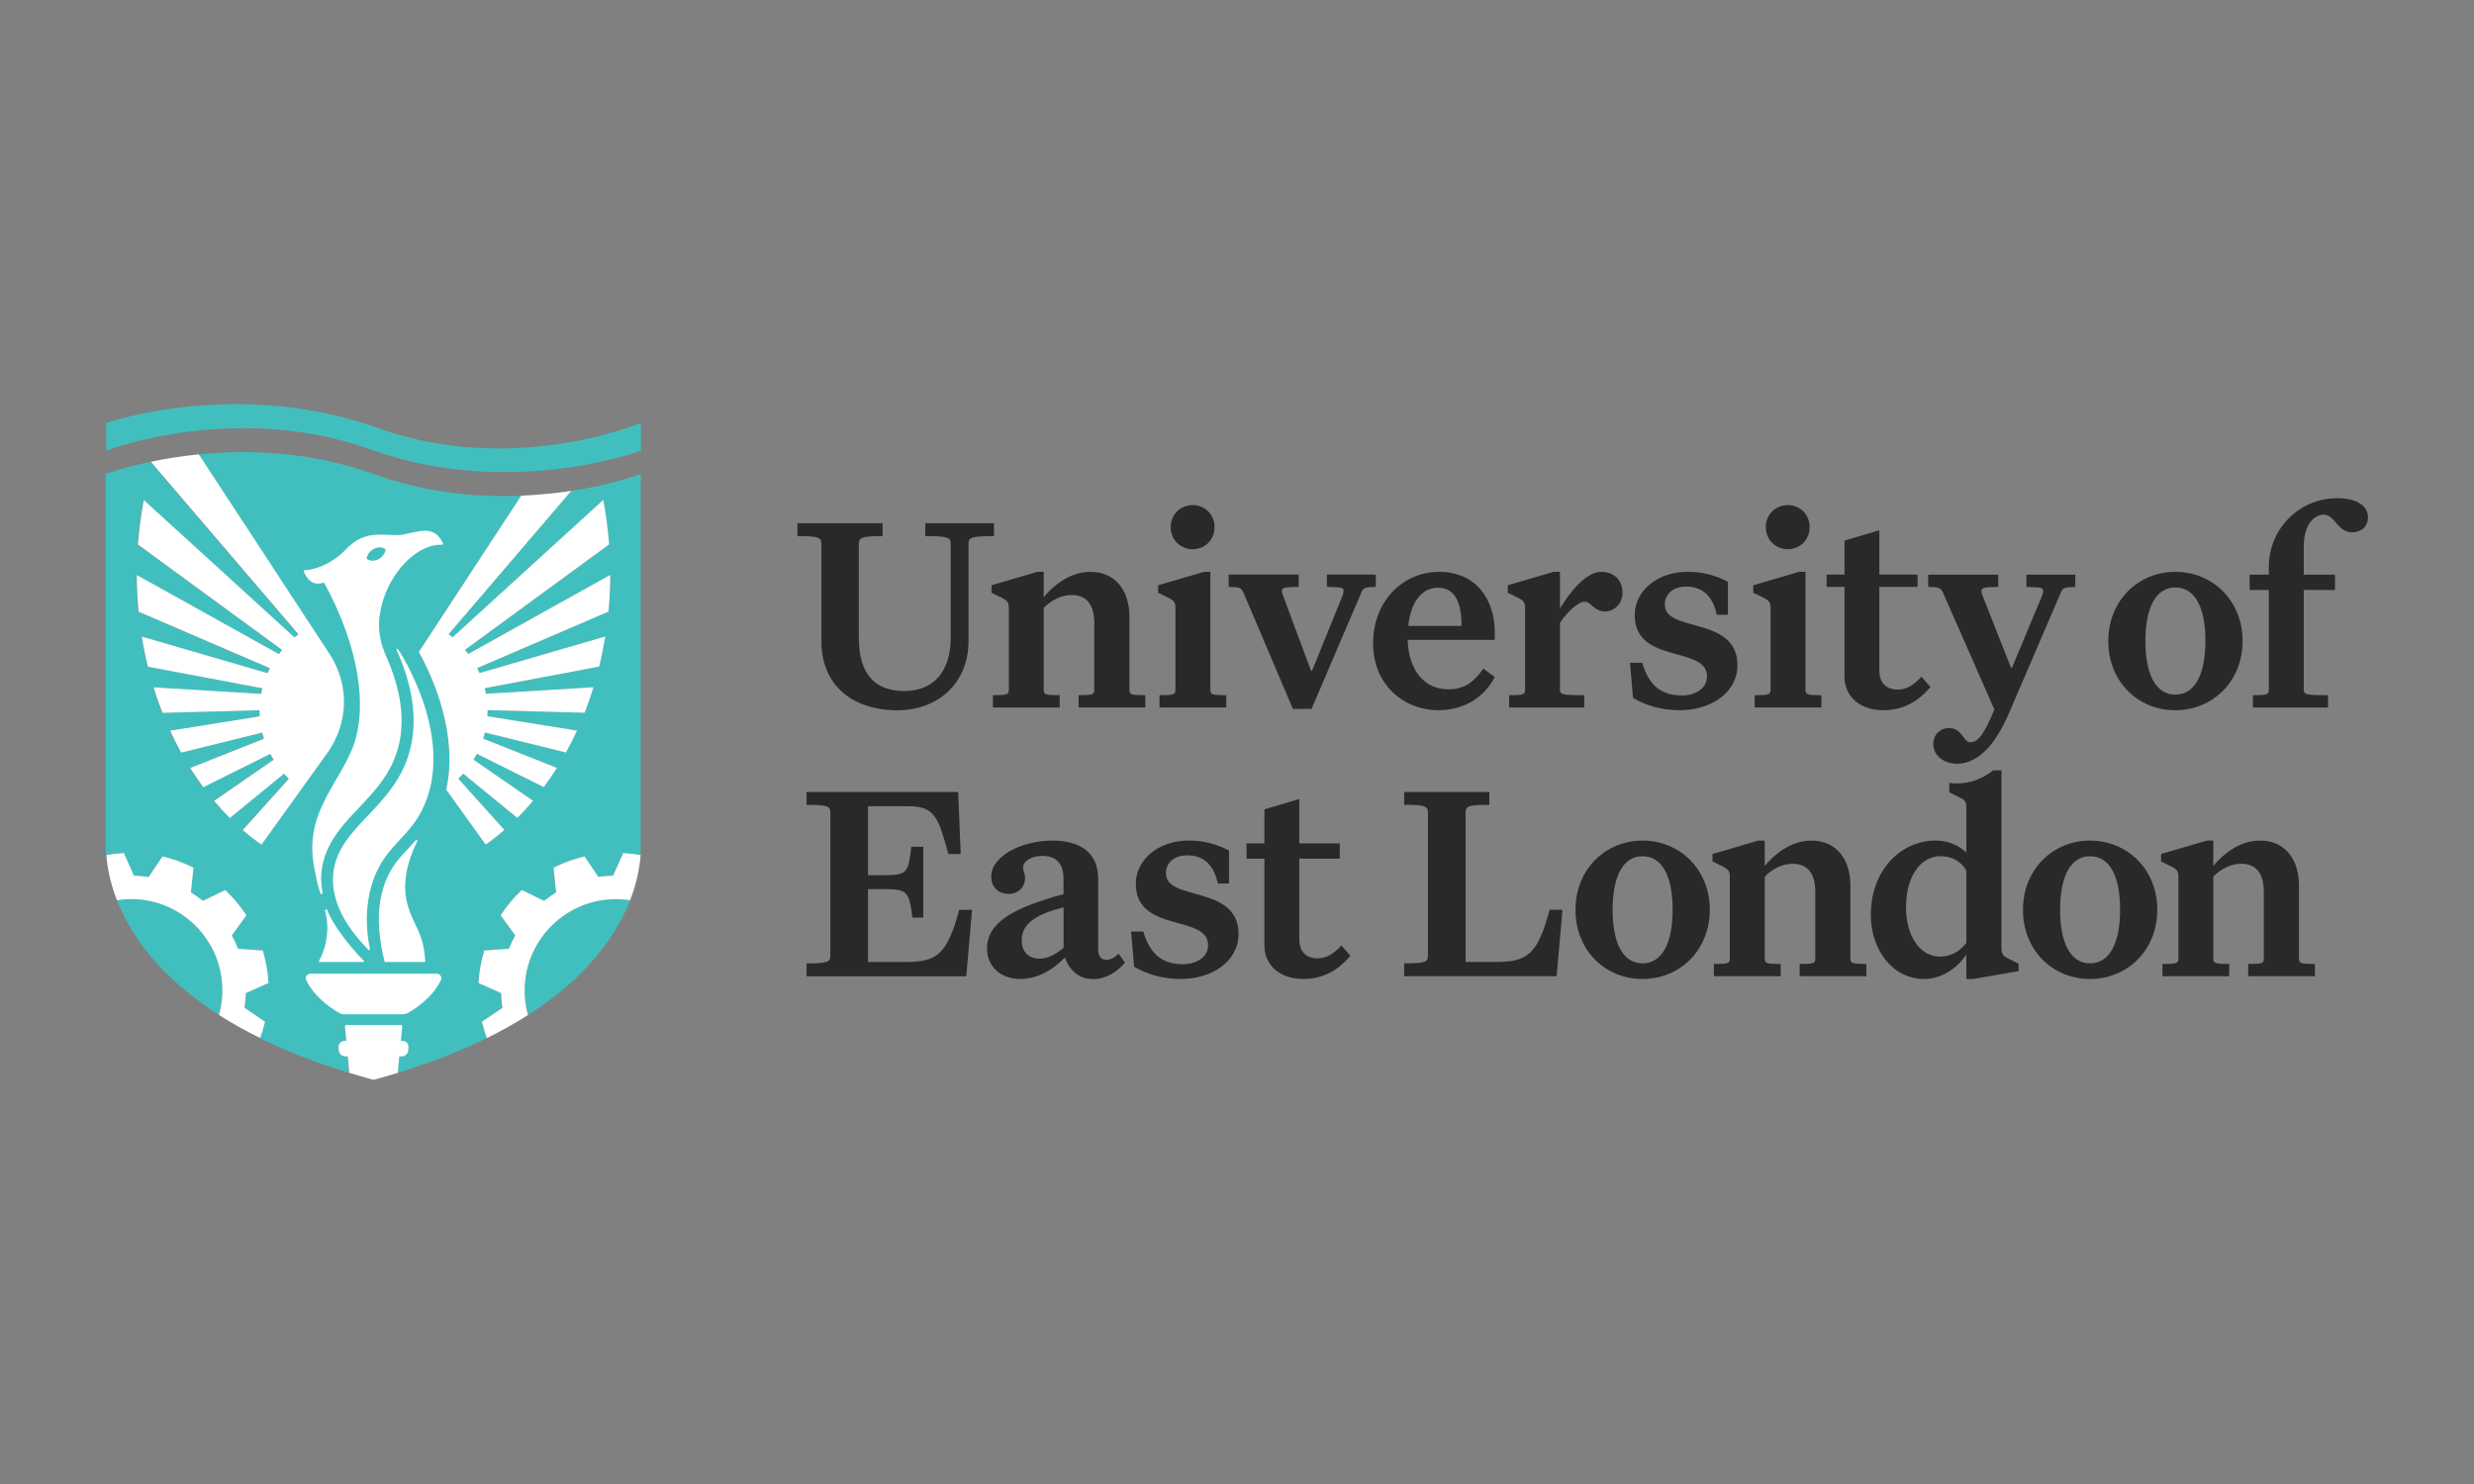 <?xml version="1.0" encoding="UTF-8"?><svg id="Layer_1" xmlns="http://www.w3.org/2000/svg" viewBox="0 0 500 300"><rect x="0" y="0" width="500" height="300" fill="#808080" stroke="none"/><path d="M115.47,99.23l-24.8,28.99c.27.21.53.41.79.63l30.46-27.78c.56,2.92.96,5.93,1.19,9l-29.13,21.31c.23.27.44.55.66.83l28.69-15.98c0,.29,0,.59,0,.88-.03,2.21-.15,4.39-.36,6.54l-26.54,11.42c.17.33.33.66.48,1l25.42-7.39c-.33,2.07-.74,4.1-1.23,6.08l-23.13,4.36c.1.38.18.75.25,1.14l21.73-1.32c-.54,1.76-1.14,3.48-1.8,5.16l-19.62-.53c0,.12,0,.24,0,.36,0,.29-.02.58-.04.87l18.12,2.9c-.7,1.52-1.45,3-2.24,4.43l-16.38-4.05c-.1.42-.22.83-.35,1.24l14.9,5.91c-.84,1.34-1.73,2.64-2.66,3.89l-13.53-6.73c-.21.4-.44.79-.67,1.18l12.03,8.31c-1.02,1.21-2.08,2.37-3.18,3.46l-10.95-8.96c-.31.35-.64.7-.97,1.03l9.31,10.36c-1.23,1.06-2.49,2.05-3.79,2.97l-7.97-11.1c2.45-10.98-2.55-22.51-5.56-27.82l.28-.42,20.41-31.18c-8.76.35-19.11-.55-29.69-4.36-12.96-4.67-25.64-4.99-35.47-4l25.89,39.54.47.72c4.1,6.23,3.93,14.07-.45,20.16l-.57.79s0,0,0,0l-12.7,17.68c-1.3-.91-2.56-1.9-3.79-2.97l9.31-10.36c-.34-.33-.66-.68-.98-1.03l-10.95,8.96c-1.1-1.1-2.16-2.25-3.18-3.46l12.03-8.31c-.24-.38-.46-.78-.67-1.18l-13.53,6.73c-.92-1.25-1.81-2.54-2.66-3.89l14.9-5.91c-.13-.41-.24-.82-.35-1.24l-16.38,4.05c-.79-1.43-1.54-2.91-2.24-4.43l18.12-2.9c-.02-.29-.03-.58-.04-.87,0-.12,0-.24,0-.36l-19.62.53c-.66-1.68-1.25-3.4-1.79-5.16l21.73,1.32c.07-.38.16-.76.25-1.14l-23.13-4.36c-.49-1.99-.9-4.02-1.23-6.08l25.41,7.39c.15-.34.31-.67.48-1l-26.54-11.42c-.2-2.15-.32-4.33-.35-6.54,0-.29,0-.59,0-.88l28.69,15.98c.21-.28.43-.56.66-.83l-29.13-21.31c.23-3.07.63-6.08,1.19-9l30.46,27.78c.25-.22.52-.42.79-.63l-29.83-34.87c-5.64,1.18-9.04,2.46-9.04,2.46v75.27c0,.52.02,1.11.07,1.78,1.16-.21,2.33-.35,3.53-.42l2.04,4.58c.73.02,1.46.07,2.2.16.26.03.51.07.76.11l2.81-4.16c2.21.52,4.32,1.29,6.27,2.28l-.53,4.99c.85.52,1.67,1.09,2.43,1.71l4.51-2.19c1.63,1.53,3.07,3.25,4.28,5.12l-2.95,4.06c.48.87.9,1.77,1.26,2.69l5,.36c.64,2.11,1.03,4.31,1.15,6.58l-4.58,2.04c-.02.73-.07,1.46-.15,2.2-.03.26-.07.5-.11.76l4.16,2.81c-.27,1.13-.6,2.24-.99,3.31,5.12,2.52,11.08,4.9,18.01,7.03h0s-.31-3.32-.31-3.32h-.51c-.67,0-1.26-.55-1.31-1.24l-.04-.61c-.05-.7.47-1.28,1.17-1.28h.39l-.28-2.93c-.01-.16.11-.29.27-.29h11.05c.16,0,.28.14.27.29l-.28,2.93h.39c.69,0,1.22.58,1.17,1.28l-.04.61c-.05.69-.63,1.24-1.31,1.24h-.51l-.32,3.32h0c6.93-2.12,12.88-4.5,18.01-7.03-.39-1.07-.73-2.17-.99-3.31l4.16-2.81c-.04-.25-.08-.5-.11-.76-.09-.74-.13-1.47-.15-2.2l-4.58-2.04c.12-2.27.51-4.47,1.15-6.58l5-.36c.36-.93.79-1.82,1.26-2.69l-2.95-4.06c1.22-1.87,2.65-3.59,4.28-5.12l4.51,2.19c.77-.62,1.59-1.19,2.43-1.71l-.53-4.99c1.96-1,4.06-1.77,6.27-2.28l2.81,4.16c.25-.04.5-.08.76-.11.74-.09,1.47-.14,2.2-.16l2.04-4.58c1.19.06,2.37.2,3.53.42.05-.67.07-1.26.07-1.78v-75.27s-5.48,2.1-14.08,3.43" fill="#41bfbf" stroke-width="0"/><path d="M123.89,181.77c-10.17.33-18.17,8.87-17.83,19.03.05,1.51.28,2.98.68,4.38,12.19-7.79,17.95-16.34,20.62-23.19-1.13-.18-2.28-.26-3.46-.22" fill="#41bfbf" stroke-width="0"/><path d="M44.25,205.18c.39-1.4.63-2.86.68-4.38.33-10.16-7.67-18.7-17.83-19.04-1.18-.04-2.34.04-3.46.22,2.67,6.86,8.43,15.41,20.62,23.2Z" fill="#41bfbf" stroke-width="0"/><path d="M69.5,205.04h11.82c.44,0,.87-.12,1.25-.34,2.63-1.52,5.26-3.82,6.54-6.57.28-.6-.18-1.29-.84-1.29h-25.54c-.67,0-1.13.69-.84,1.29,1.31,2.82,4.05,5.17,6.74,6.68.27.15.57.23.88.23" fill="#fff" stroke-width="0"/><path d="M80.44,131.21c-.06-.06-.16-.06-.22,0-.06.06-.08.16-.04.25,3.26,7.23,4.19,13.86,2.79,19.72-1.48,6.16-5.12,10.01-8.64,13.72-3.51,3.71-6.82,7.19-7.03,12.44-.19,4.73,2.23,9.67,7.19,14.69.03.03.07.05.11.05.03,0,.06,0,.08-.02.06-.04.1-.12.08-.2-.95-4.66-.82-9.05.38-13.04,1.35-4.45,3.55-6.79,5.68-9.07,1.53-1.64,3.12-3.34,4.38-5.8,7.4-14.44-4.62-32.59-4.77-32.73" fill="#fff" stroke-width="0"/><path d="M85.94,194.46c-.15-4-1.26-6.01-2.15-7.92-.66-1.44-1.29-2.8-1.64-4.55-.71-3.55.02-7.56,2.18-11.93.04-.08.02-.18-.05-.24-.07-.05-.16-.05-.22.02-.49.56-.99,1.08-1.46,1.59-2.13,2.26-3.96,4.21-5.15,8.11-1.51,4.96-.72,9.66-.35,11.92.17,1.02.39,2.02.65,3.01h8.2Z" fill="#fff" stroke-width="0"/><path d="M76.43,113.07c-.85.42-1.75.35-2.34-.11.09-.8.65-1.6,1.51-2.03.85-.42,1.75-.35,2.34.12-.1.8-.66,1.6-1.51,2.02M89.52,109.84c-1.49-3.23-3.92-2.69-6.73-2.06-.39.09-.79.18-1.2.26-.99.2-2.03.15-3.14.09-2.55-.13-5.43-.29-8.43,2.83-4.07,4.25-8.41,4.33-8.47,4.33h0c-.06,0-.11.03-.14.09-.03.05-.03.13,0,.19,1.34,3.19,3.45,2.34,4.09,2.22,7.02,12.82,8.98,25.31,5.71,33.53-.83,2.08-1.97,4.04-3.18,6.11-2.7,4.63-5.48,9.4-4.83,15.86.26,2.6,1.33,7.16,1.66,7.43.03.03.08.04.12.04,0,0,.02,0,.02,0,.21-.04.18-.22.08-.99-.08-.66-.21-1.65-.18-2.55.24-6.09,3.98-10.05,7.61-13.89,3.32-3.51,6.76-7.15,8.09-12.72,1.27-5.33.38-11.44-2.66-18.16-.69-1.73-1.73-4.35-1.19-8.17,1.05-7.47,6.9-14.16,12.36-14.16.08,0,.17,0,.25,0,.08,0,.12-.03.15-.09.03-.06.03-.13,0-.2" fill="#fff" stroke-width="0"/><path d="M73.53,194.46c.08,0,.12-.1.06-.16-3.07-3.13-6.24-7.22-7.47-10.32-.04-.11-.16-.17-.26-.14-.11.03-.17.15-.16.27,0,.07,1.63,4.98-1.28,10.25-.02.04,0,.1.05.1h9.06Z" fill="#fff" stroke-width="0"/><path d="M129.53,85.48l-.95.37c-.25.1-25.49,10.29-52.02.73-25.75-9.28-50.03-2.78-55.1-1.07v5.57l.92-.3c.26-.1,25.92-9.48,52.39.05,9.61,3.46,18.99,4.62,27.21,4.62,13.8,0,24.39-3.25,27.55-4.34v-5.63Z" fill="#41bfbf" stroke-width="0"/><path d="M105.33,100.21l-20.42,31.18-.28.42c3.01,5.32,8,16.85,5.55,27.83l7.97,11.1c1.3-.91,2.56-1.9,3.79-2.96l-9.31-10.36c.34-.33.66-.68.97-1.03l10.95,8.96c1.1-1.1,2.16-2.25,3.18-3.47l-12.03-8.31c.24-.38.46-.77.67-1.18l13.53,6.73c.93-1.25,1.81-2.54,2.66-3.89l-14.9-5.91c.13-.41.24-.82.34-1.24l16.38,4.05c.79-1.43,1.54-2.91,2.24-4.44l-18.12-2.9c.02-.29.03-.58.04-.87,0-.12,0-.24,0-.36l19.62.53c.66-1.68,1.25-3.4,1.79-5.16l-21.73,1.32c-.07-.38-.16-.76-.25-1.13l23.13-4.36c.49-1.99.89-4.02,1.23-6.09l-25.41,7.39c-.15-.34-.31-.67-.48-1l26.54-11.42c.2-2.15.32-4.33.35-6.54,0-.29,0-.59,0-.88l-28.69,15.98c-.21-.28-.43-.56-.66-.83l29.13-21.31c-.23-3.07-.63-6.08-1.19-9l-30.46,27.78c-.26-.22-.52-.43-.79-.63l24.8-28.99c-3.03.47-6.44.83-10.14.98" fill="#fff" stroke-width="0"/><path d="M66.07,131.39l-25.89-39.54c-3.68.37-6.96.92-9.7,1.5l29.83,34.88c-.27.2-.53.41-.79.63l-30.46-27.78c-.56,2.92-.96,5.93-1.19,9l29.13,21.31c-.23.27-.44.55-.66.83l-28.69-15.98c0,.29,0,.59,0,.88.03,2.21.15,4.39.35,6.54l26.54,11.42c-.17.33-.33.66-.48,1l-25.41-7.39c.33,2.07.74,4.1,1.23,6.09l23.13,4.36c-.09.37-.18.75-.25,1.13l-21.73-1.32c.54,1.76,1.14,3.48,1.8,5.16l19.62-.53c0,.12,0,.24,0,.36,0,.29.02.58.04.87l-18.12,2.9c.7,1.52,1.45,3,2.24,4.44l16.38-4.05c.1.42.21.83.34,1.24l-14.9,5.91c.84,1.34,1.73,2.64,2.66,3.89l13.53-6.73c.21.4.44.79.67,1.18l-12.03,8.31c1.02,1.21,2.08,2.37,3.18,3.47l10.95-8.96c.31.35.64.7.97,1.03l-9.31,10.36c1.22,1.06,2.49,2.05,3.79,2.96l12.7-17.68s0,0,0,0l.57-.79c4.37-6.08,4.55-13.93.45-20.16l-.48-.72Z" fill="#fff" stroke-width="0"/><path d="M106.05,200.81c-.33-10.16,7.67-18.7,17.83-19.03,1.18-.04,2.34.04,3.46.22,1.42-3.65,1.96-6.82,2.13-9.14-1.16-.21-2.33-.35-3.53-.42l-2.04,4.58c-.73.02-1.46.07-2.2.16-.26.03-.51.07-.76.11l-2.81-4.16c-2.21.52-4.32,1.29-6.27,2.28l.53,4.99c-.85.52-1.67,1.09-2.43,1.71l-4.51-2.19c-1.63,1.53-3.07,3.25-4.28,5.12l2.95,4.06c-.48.87-.9,1.77-1.26,2.69l-5,.36c-.64,2.11-1.03,4.31-1.15,6.58l4.58,2.04c.02.73.07,1.46.15,2.2.03.26.07.5.11.76l-4.16,2.82c.26,1.13.6,2.24.99,3.31,3.06-1.51,5.83-3.07,8.33-4.67-.39-1.4-.63-2.86-.68-4.38" fill="#fff" stroke-width="0"/><path d="M49.68,200.77l4.58-2.04c-.12-2.27-.51-4.47-1.15-6.58l-5-.36c-.36-.93-.79-1.82-1.26-2.69l2.95-4.06c-1.22-1.87-2.66-3.59-4.28-5.12l-4.51,2.19c-.77-.62-1.58-1.19-2.43-1.71l.53-4.99c-1.96-1-4.06-1.77-6.27-2.28l-2.81,4.16c-.25-.04-.5-.08-.76-.11-.74-.09-1.47-.14-2.2-.16l-2.04-4.58c-1.19.06-2.37.2-3.53.41.17,2.32.72,5.49,2.13,9.14,1.13-.18,2.28-.26,3.47-.22,10.17.33,18.16,8.87,17.83,19.03-.05,1.51-.28,2.98-.68,4.38,2.5,1.59,5.26,3.16,8.33,4.66.39-1.07.73-2.17.99-3.3l-4.16-2.81c.04-.25.08-.5.11-.76.09-.74.14-1.47.16-2.2" fill="#fff" stroke-width="0"/><path d="M81.4,210.43h-.39l.28-2.93c.02-.16-.11-.29-.27-.29h-11.05c-.16,0-.28.13-.27.29l.28,2.93h-.39c-.69,0-1.22.58-1.17,1.28l.04.61c.05.69.63,1.24,1.31,1.24h.51l.31,3.32c1.59.49,3.22.96,4.9,1.42,1.69-.46,3.32-.93,4.9-1.42l.31-3.32h.51c.67,0,1.26-.55,1.31-1.24l.04-.61c.05-.7-.47-1.28-1.17-1.28" fill="#fff" stroke-width="0"/><path d="M194.15,172.64h-2.48c-1.97-7.05-2.59-9.65-7.96-9.65h-8.29v13.94h2.94c4.96,0,5.19-.34,5.81-5.76h2.43v14.33h-2.2c-.68-5.47-1.07-5.75-6.04-5.75h-2.94v14.73h7.56c6.38,0,8.41-1.47,10.89-10.55h2.59l-1.18,13.43h-32.27v-2.6c4.29,0,4.8-.28,4.8-1.58v-28.89c0-1.3-.51-1.58-4.8-1.58v-2.6h30.64l.51,12.53Z" fill="#292929" stroke-width="0"/><path d="M206.48,190.07c0,2.43,1.52,3.72,3.56,3.72,1.75,0,3.27-.79,4.91-2.2v-8.18c-4.96,1.3-8.46,2.99-8.46,6.66M215.22,193.57c-2.6,2.71-5.81,4.34-9.03,4.34-3.95,0-6.71-2.54-6.71-6.15,0-5.25,5.25-8.24,15.46-11v-3.05c0-3.1-1.41-4.68-4.29-4.68-2.03,0-3.89.96-3.89,2.37,0,.56.4,1.18.4,2.09,0,1.81-1.3,3.22-3.39,3.22-1.81,0-3.44-1.24-3.44-3.5,0-4.12,6.04-7.28,12.41-7.28,5.64,0,9.2,2.48,9.2,7.73v14.28c0,1.47.73,2.09,1.58,2.09s1.64-.34,2.54-1.24l1.3,1.81c-1.64,1.92-3.89,3.33-6.43,3.33-2.76,0-4.74-1.64-5.7-4.34" fill="#292929" stroke-width="0"/><path d="M235.64,176.59c0,5.7,14.67,2.2,14.67,12.24,0,5.53-5.42,9.08-11.62,9.08-3.95,0-7.05-1.07-9.48-2.48l-.62-7.11h2.48c1.47,5.08,4.35,6.6,8.01,6.6,2.65,0,5.08-1.35,5.08-3.84,0-6.32-14.61-2.37-14.61-12.41,0-4.85,4.51-8.75,10.72-8.75,3.16,0,5.76.79,8.12,2.03v6.66h-2.26c-.79-3.72-2.82-5.7-6.21-5.7-2.43,0-4.29,1.35-4.29,3.67" fill="#292929" stroke-width="0"/><path d="M263.38,197.91c-4.51,0-7.84-2.6-7.84-6.83v-17.49h-3.61v-3.1h3.61v-6.88l7.05-2.09v8.97h8.18v3.1h-8.18v16.25c0,2.6,1.41,3.89,3.72,3.89,1.75,0,3.16-.85,4.8-2.6l1.81,2.09c-2.48,2.93-5.53,4.68-9.54,4.68" fill="#292929" stroke-width="0"/><path d="M314.6,197.35h-30.81v-2.6c4.29,0,4.8-.28,4.8-1.58v-28.89c0-1.3-.51-1.58-4.8-1.58v-2.6h17.21v2.6c-4.23,0-4.8.28-4.8,1.58v30.19h6.09c6.38,0,8.46-1.47,10.89-10.55h2.6l-1.19,13.43Z" fill="#292929" stroke-width="0"/><path d="M331.95,173.09c-3.89,0-6.04,4.01-6.04,10.83s2.14,10.83,6.04,10.83,6.09-3.95,6.09-10.83-2.15-10.83-6.09-10.83M331.95,169.93c7.5,0,13.6,5.76,13.6,13.99s-6.09,13.99-13.6,13.99-13.54-5.76-13.54-13.99,6.09-13.99,13.54-13.99" fill="#292929" stroke-width="0"/><path d="M359.87,197.35h-13.49v-2.48c2.88,0,3.22-.11,3.22-1.13v-16.48c0-1.18-.34-1.52-1.3-2.03l-2.2-1.07v-1.52l9.25-2.71h1.3v5.14c1.81-2.26,5.25-5.14,9.42-5.14,5.3,0,7.9,4.06,7.9,9.08v14.73c0,1.02.28,1.13,3.22,1.13v2.48h-13.48v-2.48c2.88,0,3.16-.11,3.16-1.13v-13.43c0-3.56-1.41-5.7-4.57-5.7-2.14,0-4.23,1.13-5.64,2.6v16.53c0,1.02.34,1.13,3.22,1.13v2.48Z" fill="#292929" stroke-width="0"/><path d="M422.39,173.09c-3.89,0-6.04,4.01-6.04,10.83s2.15,10.83,6.04,10.83,6.09-3.95,6.09-10.83-2.14-10.83-6.09-10.83M422.39,169.93c7.5,0,13.6,5.76,13.6,13.99s-6.09,13.99-13.6,13.99-13.54-5.76-13.54-13.99,6.09-13.99,13.54-13.99" fill="#292929" stroke-width="0"/><path d="M450.53,197.35h-13.49v-2.48c2.88,0,3.22-.11,3.22-1.13v-16.48c0-1.18-.34-1.52-1.3-2.03l-2.2-1.07v-1.52l9.25-2.71h1.3v5.14c1.81-2.26,5.25-5.14,9.42-5.14,5.3,0,7.9,4.06,7.9,9.08v14.73c0,1.02.28,1.13,3.22,1.13v2.48h-13.49v-2.48c2.88,0,3.16-.11,3.16-1.13v-13.43c0-3.56-1.41-5.7-4.57-5.7-2.14,0-4.23,1.13-5.64,2.6v16.53c0,1.02.34,1.13,3.22,1.13v2.48Z" fill="#292929" stroke-width="0"/><path d="M187,108.38v-2.6h13.88v2.6c-4.57,0-5.14.28-5.14,1.58v19.58c0,8.91-6.55,14.05-14.33,14.05-9.25,0-15.4-5.14-15.4-13.94v-19.69c0-1.3-.56-1.58-4.85-1.58v-2.6h17.21v2.6c-4.23,0-4.8.28-4.8,1.58v18.96c0,7.5,3.39,10.78,9.2,10.78s9.37-3.84,9.37-10.78v-18.96c0-1.3-.51-1.58-5.13-1.58" fill="#292929" stroke-width="0"/><path d="M214.16,143.02h-13.49v-2.48c2.88,0,3.22-.11,3.22-1.13v-16.48c0-1.18-.34-1.52-1.3-2.03l-2.2-1.07v-1.52l9.25-2.71h1.3v5.14c1.8-2.26,5.25-5.14,9.42-5.14,5.3,0,7.9,4.06,7.9,9.08v14.73c0,1.02.28,1.13,3.22,1.13v2.48h-13.49v-2.48c2.88,0,3.16-.11,3.16-1.13v-13.43c0-3.56-1.41-5.7-4.57-5.7-2.14,0-4.23,1.13-5.64,2.6v16.53c0,1.02.34,1.13,3.22,1.13v2.48Z" fill="#292929" stroke-width="0"/><path d="M241.06,102.11c2.48,0,4.4,1.92,4.4,4.46s-1.92,4.46-4.4,4.46-4.46-1.92-4.46-4.46,1.92-4.46,4.46-4.46M236.26,120.9l-2.2-1.07v-1.52l9.25-2.71h1.3v23.81c0,1.02.34,1.13,3.22,1.13v2.48h-13.49v-2.48c2.88,0,3.22-.11,3.22-1.13v-16.48c0-1.18-.34-1.52-1.3-2.03" fill="#292929" stroke-width="0"/><path d="M278.05,116.16v2.48c-2.26.06-2.54.11-2.99,1.3l-9.99,23.36h-3.78l-9.93-23.36c-.51-1.18-.79-1.24-3.05-1.3v-2.48h14.16v2.48c-2.76.06-3.39.11-3.39.79,0,.34.11.73.28,1.13l5.59,15.01h.23l6.09-15.01c.17-.39.28-.79.28-1.13,0-.68-.62-.73-3.38-.79v-2.48h9.87Z" fill="#292929" stroke-width="0"/><path d="M284.61,126.54h10.78c0-4.23-1.07-7.73-4.74-7.73-3.27,0-5.53,2.82-6.04,7.73M290.76,143.58c-7,0-13.26-5.08-13.26-13.54s5.98-14.44,13.37-14.44,11.23,5.53,11.23,12.24v1.52h-17.61c.23,6.43,3.56,9.99,8.24,9.99,3.05,0,4.97-1.24,7.05-4.18l2.31,1.69c-2.15,4.23-6.38,6.71-11.34,6.71" fill="#292929" stroke-width="0"/><path d="M320.18,143.02h-15.18v-2.48c2.88,0,3.22-.11,3.22-1.13v-16.48c0-1.18-.34-1.52-1.3-2.03l-2.2-1.07v-1.52l9.25-2.71h1.3v7.45c1.81-3.05,5.13-7.45,8.35-7.45,2.71,0,4.29,1.81,4.29,4.23s-1.86,3.78-3.56,3.78c-2.2,0-2.71-1.97-4.12-1.97-1.41.06-3.67,2.26-4.96,4.29v13.43c0,1.07.45,1.18,4.91,1.18v2.48Z" fill="#292929" stroke-width="0"/><path d="M336.47,122.26c0,5.7,14.67,2.2,14.67,12.24,0,5.53-5.42,9.08-11.62,9.08-3.95,0-7.05-1.07-9.48-2.48l-.62-7.11h2.48c1.47,5.08,4.34,6.6,8.01,6.6,2.65,0,5.08-1.35,5.08-3.84,0-6.32-14.61-2.37-14.61-12.41,0-4.85,4.51-8.75,10.72-8.75,3.16,0,5.76.79,8.12,2.03v6.66h-2.26c-.79-3.72-2.82-5.7-6.21-5.7-2.43,0-4.29,1.35-4.29,3.67" fill="#292929" stroke-width="0"/><path d="M361.33,102.11c2.48,0,4.4,1.92,4.4,4.46s-1.92,4.46-4.4,4.46-4.46-1.92-4.46-4.46,1.92-4.46,4.46-4.46M356.54,120.9l-2.2-1.07v-1.52l9.25-2.71h1.3v23.81c0,1.02.34,1.13,3.22,1.13v2.48h-13.49v-2.48c2.88,0,3.22-.11,3.22-1.13v-16.48c0-1.18-.34-1.52-1.3-2.03" fill="#292929" stroke-width="0"/><path d="M395.46,154.39c-2.54,0-4.74-1.64-4.74-3.95,0-2.14,1.64-3.27,3.16-3.27,2.71,0,2.82,2.88,4.35,2.88s2.75-1.55,4.84-6.63l-10.33-23.47c-.51-1.18-.79-1.24-3.05-1.3v-2.48h14.16v2.48c-2.76.06-3.39.11-3.39.79,0,.34.11.74.28,1.13l5.7,14.45h.17l6.04-14.45c.17-.39.28-.79.28-1.13,0-.68-.62-.73-3.39-.79v-2.48h9.88v2.48c-2.26.06-2.48.11-2.99,1.3l-10.37,24.12c-2.26,5.3-5.64,10.33-10.61,10.33" fill="#292929" stroke-width="0"/><path d="M439.63,118.76c-3.89,0-6.04,4.01-6.04,10.83s2.15,10.83,6.04,10.83,6.09-3.95,6.09-10.83-2.14-10.83-6.09-10.83M439.63,115.6c7.5,0,13.6,5.76,13.6,13.99s-6.09,13.99-13.6,13.99-13.54-5.76-13.54-13.99,6.09-13.99,13.54-13.99" fill="#292929" stroke-width="0"/><path d="M470.5,143.02h-15.18v-2.48c2.88,0,3.22-.11,3.22-1.13v-20.14h-3.89v-3.1h3.89v-1.58c0-7.62,6.04-13.88,13.88-13.88,3.61,0,6.15,1.41,6.15,3.84,0,2.2-1.69,3.05-3.16,3.05-3.05,0-3.5-3.56-5.76-3.56-1.97,0-4.06,2.03-4.06,6.43v5.7h6.32v3.1h-6.32v20.09c0,1.07.45,1.18,4.91,1.18v2.48Z" fill="#292929" stroke-width="0"/><path d="M380.61,143.58c-4.51,0-7.84-2.6-7.84-6.83v-18.11h-3.61v-2.48h3.61v-6.88l7.05-2.09v8.97h7.72v2.48h-7.72v16.87c0,2.6,1.41,3.89,3.72,3.89,1.75,0,3.16-.85,4.8-2.6l1.81,2.09c-2.48,2.93-5.53,4.68-9.54,4.68" fill="#292929" stroke-width="0"/><path d="M397.39,190.63c-1.18,1.52-2.93,2.76-5.3,2.76-4.12,0-6.88-4.29-6.88-9.93,0-6.32,2.93-10.38,7-10.38,2.09,0,4.01.9,5.19,2.88v14.67ZM405.8,193.73c-.96-.45-1.3-.85-1.3-2.03v-35.96h-1.67c-2.23,1.74-4.68,2.64-7.37,2.64-.52,0-1.02-.05-1.51-.12v1.92l2.15,1.07c1.02.45,1.3.85,1.3,2.03v9.07c-1.35-1.3-3.5-2.43-6.15-2.43-7.16,0-13.15,6.04-13.15,15.01,0,7.22,4.51,12.98,10.78,12.98,4.12,0,7.28-2.93,8.52-4.96v4.96h1.35l9.2-1.58v-1.52l-2.14-1.07Z" fill="#292929" stroke-width="0"/></svg>